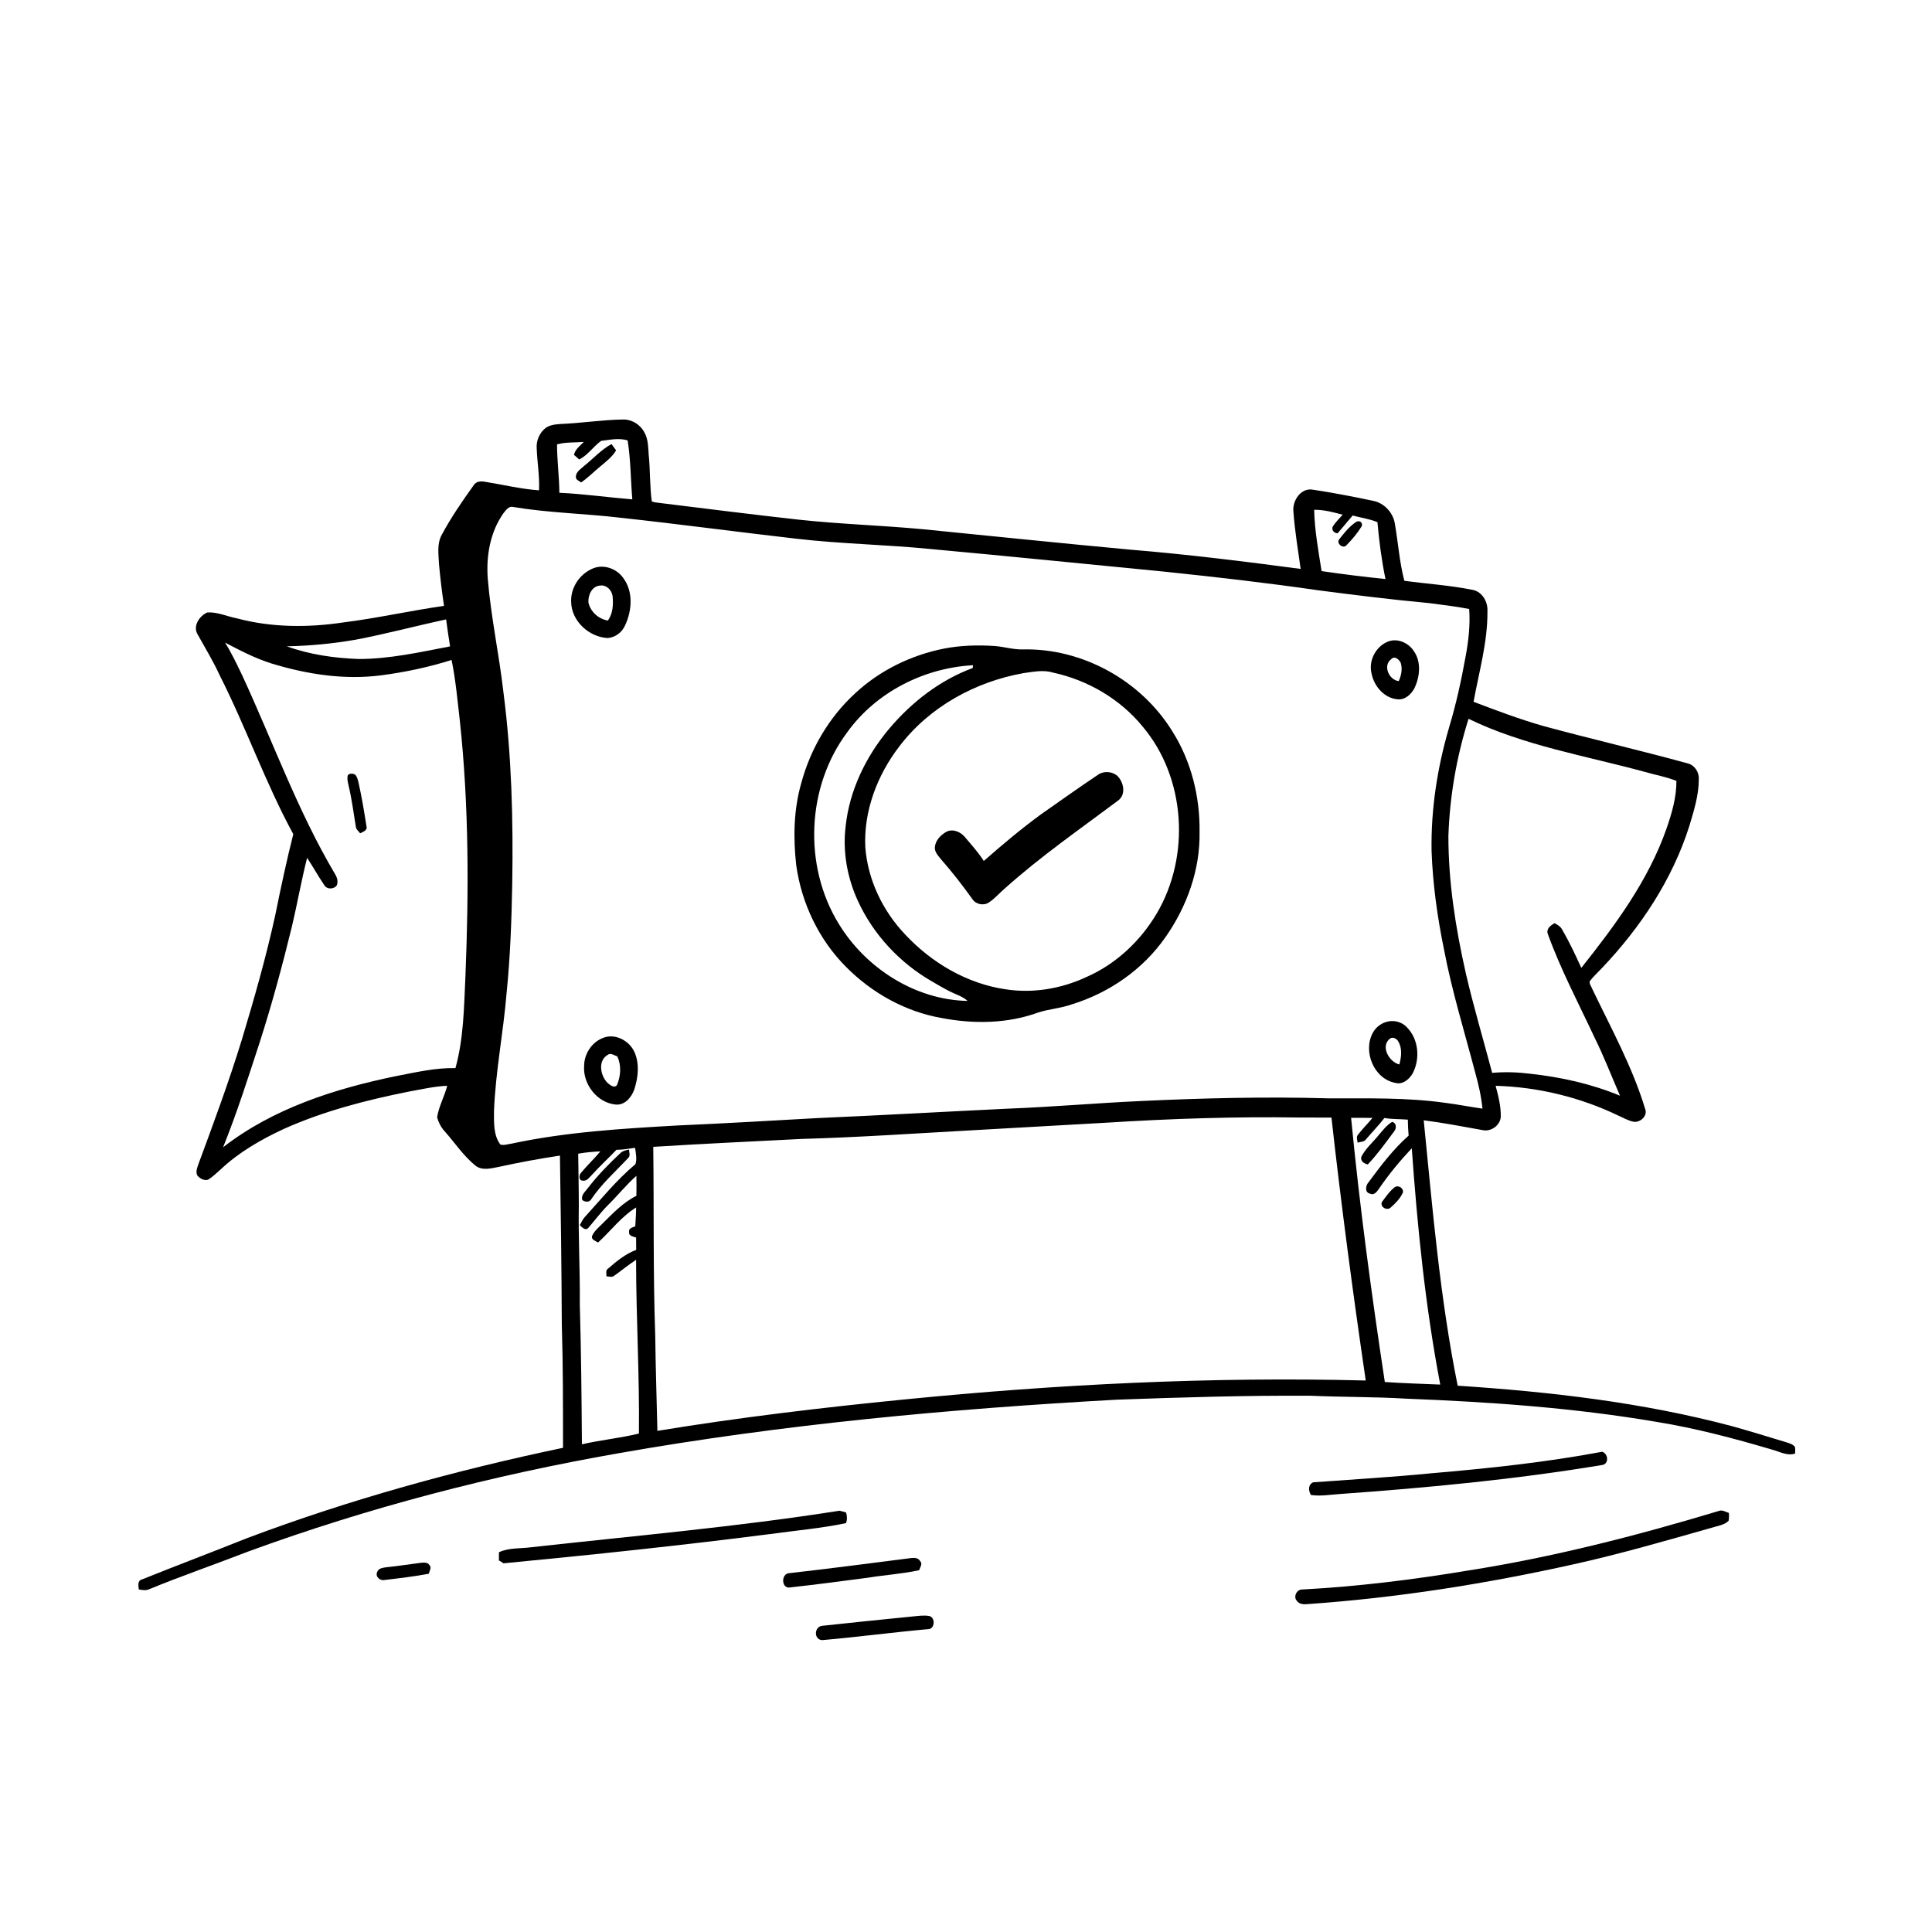 <svg xmlns="http://www.w3.org/2000/svg" viewBox="0 0 1024 1024" version="1.1">
<g id="Parent-Group"><g id="Group-rgba(0,0,0,0)" fill="rgba(0,0,0,0)">
<path fill="rgba(0,0,0,0)" opacity="1.00" d=" M 0.00 0.00 L 1024.00 0.00 L 1024.00 1024.00 L 0.00 1024.00 L 0.00 0.00 M 296.98 224.73 C 294.22 224.95 291.23 225.22 288.98 227.00 C 285.81 229.60 284.09 233.82 284.48 237.90 C 284.77 245.24 286.04 252.53 285.70 259.89 C 276.06 259.20 266.62 256.88 257.10 255.36 C 254.97 254.98 252.42 255.04 251.14 257.08 C 245.07 265.52 239.17 274.12 234.23 283.28 C 231.50 288.08 232.44 293.74 232.68 298.99 C 233.33 306.39 234.26 313.77 235.33 321.12 C 217.46 323.68 199.82 327.66 181.91 329.91 C 163.21 332.71 143.88 332.63 125.52 327.73 C 120.32 326.73 115.25 324.28 109.88 324.61 C 105.70 326.40 102.06 331.87 104.75 336.25 C 108.72 343.41 113.00 350.41 116.42 357.87 C 130.41 385.49 140.64 414.90 155.45 442.12 C 151.86 456.29 148.82 470.59 145.92 484.92 C 141.04 507.25 134.75 529.24 128.16 551.12 C 121.29 573.43 113.20 595.33 105.09 617.21 C 104.47 619.07 103.59 621.21 104.63 623.09 C 106.02 624.63 108.01 625.87 110.17 625.30 C 112.71 623.86 114.73 621.71 116.93 619.84 C 126.67 610.64 138.44 603.92 150.53 598.31 C 171.64 588.88 194.18 583.05 216.80 578.55 C 223.50 577.34 230.19 575.79 237.02 575.48 C 235.61 581.16 232.57 586.33 231.68 592.16 C 232.40 594.85 233.66 597.39 235.55 599.46 C 241.05 605.61 245.61 612.69 252.10 617.88 C 255.60 620.55 260.19 619.28 264.11 618.53 C 274.93 616.17 285.82 614.12 296.78 612.49 C 297.23 642.34 297.63 672.19 297.77 702.05 C 298.44 723.81 298.40 745.59 298.41 767.37 C 241.62 779.27 185.52 794.73 131.18 815.16 C 112.54 822.61 93.75 829.69 75.14 837.18 C 72.74 837.85 73.39 840.57 73.56 842.42 C 75.47 842.79 77.47 843.15 79.29 842.22 C 96.54 835.14 114.19 829.08 131.57 822.33 C 195.22 799.04 261.06 781.93 327.81 770.26 C 415.09 754.88 503.49 746.74 591.92 741.86 C 626.28 740.62 660.65 739.55 695.04 739.78 C 711.68 740.53 728.37 740.30 745.01 741.31 C 789.47 743.04 834.00 746.13 877.90 753.61 C 898.73 756.97 919.14 762.39 939.35 768.36 C 943.29 769.42 947.25 771.77 951.44 770.42 C 951.43 769.25 951.60 768.08 951.38 766.94 C 950.19 765.33 948.18 764.90 946.41 764.33 C 937.00 761.46 927.60 758.58 918.13 755.93 C 870.62 743.28 821.55 737.66 772.60 734.45 C 763.22 688.05 759.29 640.80 754.60 593.77 C 765.10 595.14 775.51 597.11 785.93 599.00 C 790.29 599.91 795.02 596.54 795.43 592.08 C 795.59 586.43 794.15 580.91 792.71 575.50 C 815.15 576.11 837.52 581.56 857.75 591.29 C 860.45 592.46 863.05 594.06 865.99 594.57 C 869.56 595.00 873.46 591.28 871.94 587.66 C 865.19 565.41 853.89 544.95 843.89 524.07 C 843.44 522.74 842.21 521.50 842.62 520.03 C 844.56 517.48 846.97 515.34 849.15 513.00 C 869.54 491.54 886.39 466.19 895.38 437.81 C 897.79 429.75 900.40 421.54 900.39 413.04 C 900.65 409.33 898.24 405.59 894.60 404.63 C 869.20 397.67 843.54 391.72 818.13 384.84 C 805.52 381.25 793.25 376.62 781.02 371.96 C 783.89 356.11 788.51 340.36 788.37 324.12 C 788.70 319.15 785.77 313.73 780.62 312.66 C 768.65 310.23 756.38 309.46 744.33 307.83 C 741.71 297.83 741.03 287.35 739.23 277.15 C 738.16 271.43 733.50 266.55 727.75 265.44 C 717.21 263.22 706.62 261.16 695.97 259.56 C 689.62 258.34 684.97 265.22 685.52 270.97 C 686.23 281.21 687.97 291.36 689.37 301.54 C 659.38 297.55 629.34 293.82 599.18 291.34 C 562.44 287.94 525.75 284.13 489.03 280.49 C 467.06 278.43 444.99 277.80 423.05 275.40 C 398.55 272.69 374.08 269.58 349.61 266.57 C 348.22 266.33 346.73 266.35 345.46 265.73 C 344.34 257.55 344.68 249.26 343.83 241.06 C 343.55 237.11 343.58 232.95 341.64 229.37 C 339.47 225.07 334.82 222.14 329.96 222.35 C 318.93 222.54 308.00 224.29 296.98 224.73 M 758.57 780.87 C 737.74 782.93 716.85 784.12 695.98 785.66 C 693.20 786.96 693.48 790.07 694.78 792.36 C 699.90 793.14 705.06 792.20 710.19 791.86 C 756.60 788.53 802.99 784.15 848.92 776.52 C 852.88 776.17 852.55 770.60 849.21 769.46 C 819.25 775.07 788.91 778.29 758.57 780.87 M 281.07 820.13 C 275.54 820.83 269.62 820.29 264.47 822.72 C 264.41 824.16 264.40 825.61 264.45 827.07 C 265.06 827.45 266.29 828.21 266.91 828.59 C 314.09 824.06 361.24 819.10 408.25 813.07 C 421.64 811.21 435.19 810.06 448.42 807.28 C 449.09 805.43 449.01 803.49 448.43 801.65 C 447.28 801.29 446.13 800.98 444.98 800.71 C 390.61 809.27 335.75 814.06 281.07 820.13 M 777.89 832.45 C 748.84 837.29 719.55 840.89 690.14 842.47 C 687.22 842.40 685.32 846.46 687.43 848.56 C 688.71 850.32 691.04 850.42 693.03 850.21 C 740.53 846.90 787.68 839.44 834.14 829.09 C 858.69 823.64 882.84 816.65 907.02 809.79 C 910.12 808.75 913.77 808.46 916.20 806.05 C 916.44 804.66 916.48 803.26 916.32 801.87 C 914.60 801.35 912.82 800.08 910.99 800.85 C 867.30 813.99 823.00 825.38 777.89 832.45 M 418.47 833.80 C 413.77 833.87 413.99 842.45 419.00 841.34 C 432.70 839.86 446.37 837.99 460.04 836.22 C 469.05 834.73 478.23 834.21 487.16 832.24 C 487.68 830.66 489.16 828.82 487.64 827.37 C 486.75 825.68 484.61 825.58 482.96 825.80 C 461.47 828.54 439.99 831.35 418.47 833.80 M 204.89 830.66 C 203.04 830.94 200.58 831.12 199.90 833.23 C 198.76 835.70 201.56 838.06 203.95 837.41 C 211.73 836.48 219.55 835.58 227.26 834.12 C 227.60 832.59 229.01 830.81 227.54 829.44 C 226.57 827.88 224.45 828.23 222.92 828.33 C 216.90 829.08 210.92 830.07 204.89 830.66 M 483.51 856.78 C 467.57 858.38 451.62 859.97 435.69 861.72 C 431.34 862.33 431.35 869.27 435.92 869.29 C 454.58 867.66 473.17 865.16 491.84 863.49 C 495.53 863.58 495.94 857.27 492.51 856.52 C 489.53 855.99 486.49 856.53 483.51 856.78 Z" />
<path fill="rgba(0,0,0,0)" opacity="1.00" d=" M 318.65 233.65 C 323.26 233.09 328.08 232.05 332.65 233.41 C 334.32 243.75 334.25 254.25 335.14 264.67 C 322.24 263.63 309.41 261.78 296.48 261.18 C 296.39 252.60 295.25 244.08 295.24 235.51 C 299.86 234.27 304.70 234.60 309.43 234.24 C 307.39 236.28 304.91 238.11 304.20 241.07 C 305.13 241.89 306.08 242.71 307.02 243.54 C 311.64 241.17 314.50 236.62 318.65 233.65 M 309.81 246.76 C 308.03 248.51 305.13 250.00 305.23 252.86 C 305.22 254.45 307.02 254.84 307.99 255.72 C 311.69 253.19 314.81 249.97 318.26 247.14 C 321.29 244.61 324.50 242.15 326.55 238.69 C 325.75 237.57 324.94 236.46 324.11 235.37 C 318.71 238.28 314.57 242.97 309.81 246.76 Z" />
<path fill="rgba(0,0,0,0)" opacity="1.00" d=" M 696.53 270.21 C 701.69 270.12 706.70 271.50 711.65 272.81 C 709.85 274.83 707.90 276.74 706.42 279.01 C 705.58 281.01 707.03 282.50 708.95 282.67 C 711.59 279.51 714.30 276.40 716.94 273.24 C 721.31 274.42 725.86 275.01 730.07 276.75 C 730.97 286.86 732.27 296.96 734.33 306.91 C 723.02 305.73 711.72 304.36 700.47 302.69 C 698.77 291.93 696.78 281.10 696.53 270.21 M 718.72 276.68 C 715.11 279.05 712.40 282.56 709.75 285.92 C 708.20 288.13 711.94 291.13 713.72 288.93 C 716.70 285.88 719.50 282.56 721.74 278.91 C 722.46 276.83 720.43 275.55 718.72 276.68 Z" />
<path fill="rgba(0,0,0,0)" opacity="1.00" d=" M 311.88 319.37 C 311.61 315.50 313.63 310.73 317.98 310.37 C 321.38 309.82 324.23 312.72 324.68 315.91 C 325.13 320.34 324.88 325.15 322.21 328.91 C 317.27 328.11 312.97 324.28 311.88 319.37 Z" />
<path fill="rgba(0,0,0,0)" opacity="1.00" d=" M 188.40 339.07 C 204.53 336.03 220.40 331.73 236.45 328.31 C 237.10 333.08 237.77 337.84 238.55 342.60 C 222.53 345.67 206.43 349.30 190.04 349.28 C 177.15 348.80 164.16 346.97 151.99 342.56 C 164.19 342.32 176.38 341.16 188.40 339.07 Z" />
<path fill="rgba(0,0,0,0)" opacity="1.00" d=" M 119.25 340.57 C 127.28 344.77 135.35 349.01 144.03 351.70 C 162.75 357.40 182.60 360.49 202.13 357.92 C 214.73 356.27 227.22 353.64 239.34 349.79 C 241.54 360.37 242.45 371.17 243.71 381.89 C 248.58 427.06 248.51 472.59 246.67 517.93 C 245.91 534.07 245.75 550.45 241.40 566.12 C 230.73 565.88 220.27 568.39 209.85 570.37 C 177.39 577.06 144.73 587.48 118.24 608.08 C 125.68 589.66 131.66 570.71 137.84 551.85 C 144.25 531.83 149.72 511.52 154.71 491.11 C 157.58 479.00 159.71 466.73 162.78 454.67 C 165.91 459.39 168.61 464.37 171.82 469.03 C 173.10 471.50 176.96 471.44 178.49 469.28 C 179.32 467.33 178.73 465.19 177.69 463.47 C 157.80 429.94 144.64 393.08 128.31 357.82 C 125.49 351.97 122.74 346.07 119.25 340.57 M 184.18 411.88 C 183.98 413.45 184.50 414.99 184.79 416.53 C 186.50 423.67 187.40 430.97 188.61 438.20 C 188.75 439.65 190.09 440.53 190.86 441.66 C 192.32 440.95 194.88 440.13 194.24 437.97 C 193.03 430.15 191.72 422.33 189.99 414.61 C 189.62 413.20 189.28 411.74 188.31 410.62 C 186.99 409.78 184.04 409.70 184.18 411.88 Z" />
<path fill="rgba(0,0,0,0)" opacity="1.00" d=" M 737.42 349.34 C 739.20 347.40 741.62 349.56 742.42 351.35 C 743.42 354.53 742.70 358.00 741.37 360.99 C 736.13 360.45 732.78 352.65 737.42 349.34 Z" />
<path fill="rgba(0,0,0,0)" opacity="1.00" d=" M 778.37 380.99 C 807.85 395.29 840.49 400.55 871.85 409.14 C 877.40 410.74 883.14 411.73 888.53 413.89 C 888.60 422.56 886.10 431.02 883.30 439.15 C 873.66 466.69 856.10 490.39 838.12 513.00 C 835.02 506.16 831.84 499.34 828.05 492.86 C 827.25 491.13 825.57 490.18 823.98 489.31 C 821.88 490.42 819.34 492.33 820.40 495.09 C 827.23 513.97 836.67 531.77 845.15 549.94 C 850.16 559.98 854.14 570.48 858.64 580.75 C 843.54 574.49 827.46 570.91 811.25 569.13 C 804.50 568.29 797.66 568.02 790.88 568.65 C 786.24 551.08 781.03 533.67 776.94 515.97 C 771.52 492.05 767.66 467.63 767.68 443.06 C 768.40 422.02 772.01 401.06 778.37 380.99 Z" />
<path fill="rgba(0,0,0,0)" opacity="1.00" d=" M 736.57 550.58 C 738.05 549.32 740.28 550.42 741.10 551.97 C 743.31 555.67 742.77 560.22 741.68 564.19 C 736.39 562.92 731.53 554.78 736.57 550.58 Z" />
<path fill="rgba(0,0,0,0)" opacity="1.00" d=" M 322.10 559.10 C 323.64 557.78 325.55 559.46 327.15 559.86 C 329.42 564.59 329.03 570.27 327.04 575.03 C 325.75 577.03 323.26 575.07 322.01 573.96 C 318.21 570.20 316.73 562.17 322.10 559.10 Z" />
<path fill="rgba(0,0,0,0)" opacity="1.00" d=" M 586.09 595.07 C 620.34 592.91 654.67 591.77 689.01 592.31 C 694.57 592.38 700.13 592.27 705.70 592.33 C 710.90 638.89 717.06 685.35 723.87 731.70 C 642.19 729.60 560.45 733.67 479.18 741.76 C 435.46 746.07 391.79 751.27 348.43 758.39 C 348.06 741.60 347.49 724.82 347.29 708.02 C 346.11 674.65 346.66 641.24 346.24 607.85 C 372.48 606.21 398.75 604.99 425.01 603.65 C 455.03 602.83 484.99 600.73 514.97 599.09 C 538.68 597.69 562.39 596.47 586.09 595.07 Z" />
<path fill="rgba(0,0,0,0)" opacity="1.00" d=" M 716.11 592.47 C 719.89 592.52 723.67 592.43 727.46 592.50 C 724.96 595.57 722.09 598.34 719.70 601.49 C 718.72 602.70 719.43 604.27 719.57 605.63 C 721.01 605.15 722.89 605.31 723.93 603.97 C 727.15 600.12 730.73 596.56 733.77 592.55 C 737.87 593.30 742.04 593.06 746.18 593.44 C 746.23 596.26 746.34 599.09 746.60 601.91 C 738.43 609.10 731.82 617.89 725.38 626.61 C 723.75 628.29 723.24 632.11 726.16 632.65 C 728.42 633.79 729.86 631.45 730.98 629.91 C 736.14 622.34 742.02 615.28 748.27 608.61 C 751.26 650.56 755.46 692.50 763.36 733.85 C 753.56 733.44 743.76 733.16 733.98 732.49 C 726.94 685.97 720.61 639.30 716.11 592.47 M 730.71 601.65 C 727.66 605.44 723.84 608.67 721.57 613.04 C 720.82 615.36 723.01 616.73 724.94 617.18 C 730.07 611.79 734.41 605.71 738.84 599.76 C 740.24 598.19 740.30 595.17 737.85 594.63 C 734.94 596.36 732.89 599.13 730.71 601.65 M 739.23 629.24 C 736.51 631.36 734.51 634.32 732.46 637.06 C 731.26 639.68 735.08 641.83 737.02 640.09 C 739.61 637.79 742.17 635.23 743.59 632.02 C 744.03 629.72 741.10 627.92 739.23 629.24 Z" />
<path fill="rgba(0,0,0,0)" opacity="1.00" d=" M 326.73 609.42 C 330.05 609.40 333.32 608.87 336.59 608.35 C 337.01 611.18 337.68 614.22 336.81 617.02 C 326.88 625.33 318.70 635.46 310.00 645.00 C 308.84 646.27 308.14 647.86 307.31 649.35 C 308.40 650.40 310.32 652.53 311.79 650.84 C 315.33 646.74 318.57 642.37 322.43 638.54 C 327.50 633.54 331.96 627.94 337.30 623.21 C 337.41 626.74 337.33 630.27 337.30 633.80 C 330.33 637.28 324.87 643.02 319.41 648.44 C 317.38 650.53 314.94 652.41 313.77 655.18 C 313.34 657.12 315.72 657.74 316.99 658.55 C 323.73 652.42 329.32 644.81 337.16 639.98 C 337.17 643.31 336.87 646.63 336.71 649.96 C 335.41 650.57 332.92 650.96 333.47 653.02 C 333.02 655.07 335.79 655.43 337.15 655.93 C 337.18 658.09 337.19 660.27 337.20 662.46 C 331.60 664.57 326.82 668.42 322.36 672.33 C 320.83 673.22 321.45 675.02 321.43 676.46 C 322.75 676.53 324.26 677.16 325.44 676.23 C 329.38 673.46 333.10 670.37 337.14 667.72 C 337.14 698.43 339.01 729.10 338.64 759.81 C 328.68 762.25 318.42 763.21 308.43 765.51 C 308.24 740.67 308.03 715.84 307.30 691.01 C 307.49 673.65 306.48 656.31 306.78 638.96 C 306.78 629.79 306.56 620.64 306.46 611.48 C 310.34 610.78 314.26 610.43 318.20 610.26 C 315.02 614.12 311.34 617.54 308.14 621.39 C 306.77 622.60 306.57 625.86 309.02 625.78 C 311.13 626.03 312.35 624.03 313.67 622.77 C 317.84 618.14 322.45 613.94 326.73 609.42 M 329.01 611.00 C 322.80 616.78 316.87 622.87 311.67 629.58 C 310.31 631.53 307.75 633.38 308.66 636.07 C 310.09 637.17 312.48 637.37 313.42 635.54 C 318.88 627.40 326.26 620.91 332.90 613.80 C 334.28 612.65 333.45 610.77 333.39 609.30 C 331.86 609.62 330.19 609.88 329.01 611.00 Z" />
</g>
<g id="Group-000000" fill="#000000">
<path fill="#000000" opacity="1.00" d=" M 296.98 224.73 C 308.00 224.29 318.93 222.54 329.96 222.35 C 334.82 222.14 339.47 225.07 341.64 229.37 C 343.58 232.95 343.55 237.11 343.83 241.06 C 344.68 249.26 344.34 257.55 345.46 265.73 C 346.73 266.35 348.22 266.33 349.61 266.57 C 374.08 269.58 398.55 272.69 423.05 275.40 C 444.99 277.80 467.06 278.43 489.03 280.49 C 525.75 284.13 562.44 287.94 599.18 291.34 C 629.34 293.82 659.38 297.55 689.37 301.54 C 687.97 291.36 686.23 281.21 685.52 270.97 C 684.97 265.22 689.62 258.34 695.97 259.56 C 706.62 261.16 717.21 263.22 727.75 265.44 C 733.50 266.55 738.16 271.43 739.23 277.15 C 741.03 287.35 741.71 297.83 744.33 307.83 C 756.38 309.46 768.65 310.23 780.62 312.66 C 785.77 313.73 788.70 319.15 788.37 324.12 C 788.51 340.36 783.89 356.11 781.02 371.96 C 793.25 376.62 805.52 381.25 818.13 384.84 C 843.54 391.72 869.20 397.67 894.60 404.63 C 898.24 405.59 900.65 409.33 900.39 413.04 C 900.40 421.54 897.79 429.75 895.38 437.81 C 886.39 466.19 869.54 491.54 849.15 513.00 C 846.97 515.34 844.56 517.48 842.62 520.03 C 842.21 521.50 843.44 522.74 843.89 524.07 C 853.89 544.95 865.19 565.41 871.94 587.66 C 873.46 591.28 869.56 595.00 865.99 594.57 C 863.05 594.06 860.45 592.46 857.75 591.29 C 837.52 581.56 815.15 576.11 792.71 575.50 C 794.15 580.91 795.59 586.43 795.43 592.08 C 795.02 596.54 790.29 599.91 785.93 599.00 C 775.51 597.11 765.10 595.14 754.60 593.77 C 759.29 640.80 763.22 688.05 772.60 734.45 C 821.55 737.66 870.62 743.28 918.13 755.93 C 927.60 758.58 937.00 761.46 946.41 764.33 C 948.18 764.90 950.19 765.33 951.38 766.94 C 951.60 768.08 951.43 769.25 951.44 770.42 C 947.25 771.77 943.29 769.42 939.35 768.36 C 919.14 762.39 898.73 756.97 877.90 753.61 C 834.00 746.13 789.47 743.04 745.01 741.31 C 728.37 740.30 711.68 740.53 695.04 739.78 C 660.65 739.55 626.28 740.62 591.92 741.86 C 503.49 746.74 415.09 754.88 327.81 770.26 C 261.06 781.93 195.22 799.04 131.57 822.33 C 114.19 829.08 96.54 835.14 79.29 842.22 C 77.47 843.15 75.47 842.79 73.56 842.42 C 73.39 840.57 72.74 837.85 75.14 837.18 C 93.75 829.69 112.54 822.61 131.18 815.16 C 185.52 794.73 241.62 779.27 298.41 767.37 C 298.40 745.59 298.44 723.81 297.77 702.05 C 297.63 672.19 297.23 642.34 296.78 612.49 C 285.82 614.12 274.93 616.17 264.11 618.53 C 260.19 619.28 255.60 620.55 252.10 617.88 C 245.61 612.69 241.05 605.61 235.55 599.46 C 233.66 597.39 232.40 594.85 231.68 592.16 C 232.57 586.33 235.61 581.16 237.02 575.48 C 230.19 575.79 223.50 577.34 216.80 578.55 C 194.18 583.05 171.64 588.88 150.53 598.31 C 138.44 603.92 126.67 610.64 116.93 619.84 C 114.73 621.71 112.71 623.86 110.17 625.30 C 108.01 625.87 106.02 624.63 104.63 623.09 C 103.59 621.21 104.47 619.07 105.09 617.21 C 113.20 595.33 121.29 573.43 128.16 551.12 C 134.75 529.24 141.04 507.25 145.92 484.92 C 148.82 470.59 151.86 456.29 155.45 442.12 C 140.64 414.90 130.41 385.49 116.42 357.87 C 113.00 350.41 108.72 343.41 104.75 336.25 C 102.06 331.87 105.70 326.40 109.88 324.61 C 115.25 324.28 120.32 326.73 125.52 327.73 C 143.88 332.63 163.21 332.71 181.91 329.91 C 199.82 327.66 217.46 323.68 235.33 321.12 C 234.26 313.77 233.33 306.39 232.68 298.99 C 232.44 293.74 231.50 288.08 234.23 283.28 C 239.17 274.12 245.07 265.52 251.14 257.08 C 252.42 255.04 254.97 254.98 257.10 255.36 C 266.62 256.88 276.06 259.20 285.70 259.89 C 286.04 252.53 284.77 245.24 284.48 237.90 C 284.09 233.82 285.81 229.60 288.98 227.00 C 291.23 225.22 294.22 224.95 296.98 224.73 M 318.65 233.65 C 314.50 236.62 311.64 241.17 307.02 243.54 C 306.08 242.71 305.13 241.89 304.20 241.07 C 304.91 238.11 307.39 236.28 309.43 234.24 C 304.70 234.60 299.86 234.27 295.24 235.51 C 295.25 244.08 296.39 252.60 296.48 261.18 C 309.41 261.78 322.24 263.63 335.14 264.67 C 334.25 254.25 334.32 243.75 332.65 233.41 C 328.08 232.05 323.26 233.09 318.65 233.65 M 266.88 271.96 C 259.72 282.06 257.58 294.84 258.55 306.99 C 260.22 327.07 264.53 346.81 266.82 366.82 C 271.18 400.39 272.05 434.31 271.50 468.12 C 271.15 487.43 270.48 506.74 268.54 525.96 C 266.84 547.05 262.62 567.88 261.82 589.05 C 261.85 594.98 261.45 601.64 265.21 606.64 C 267.18 607.20 269.24 606.39 271.22 606.13 C 300.06 599.96 329.58 598.20 358.95 596.53 C 383.78 595.45 408.59 593.99 433.41 592.60 C 466.95 591.16 500.47 589.22 534.01 587.62 C 557.37 586.73 580.66 584.68 604.01 583.60 C 637.32 582.02 670.68 581.19 704.02 582.14 C 724.75 582.22 745.59 581.62 766.18 584.55 C 772.73 585.38 779.20 586.67 785.74 587.60 C 785.11 581.11 783.63 574.74 781.89 568.47 C 776.17 546.74 769.53 525.22 765.32 503.11 C 761.81 485.94 759.38 468.50 758.76 450.97 C 758.40 428.92 761.80 406.91 767.99 385.77 C 771.68 373.53 774.44 361.02 776.71 348.44 C 778.30 340.00 779.33 331.39 778.70 322.79 C 771.54 321.34 764.27 320.60 757.04 319.61 C 737.67 317.82 718.37 315.42 699.09 312.92 C 671.81 308.96 644.42 305.83 617.00 302.97 C 575.69 298.98 534.40 294.75 493.07 290.98 C 469.39 288.63 445.56 288.28 421.92 285.51 C 390.90 281.97 359.96 277.78 328.93 274.42 C 309.97 272.18 290.83 271.86 271.98 268.70 C 269.59 268.09 268.20 270.43 266.88 271.96 M 696.53 270.21 C 696.78 281.10 698.77 291.93 700.47 302.69 C 711.72 304.36 723.02 305.73 734.33 306.91 C 732.27 296.96 730.97 286.86 730.07 276.75 C 725.86 275.01 721.31 274.42 716.94 273.24 C 714.30 276.40 711.59 279.51 708.95 282.67 C 707.03 282.50 705.58 281.01 706.42 279.01 C 707.90 276.74 709.85 274.83 711.65 272.81 C 706.70 271.50 701.69 270.12 696.53 270.21 M 188.40 339.07 C 176.38 341.16 164.19 342.32 151.99 342.56 C 164.16 346.97 177.15 348.80 190.04 349.28 C 206.43 349.30 222.53 345.67 238.55 342.60 C 237.77 337.84 237.10 333.08 236.45 328.31 C 220.40 331.73 204.53 336.03 188.40 339.07 M 119.25 340.57 C 122.74 346.07 125.49 351.97 128.31 357.82 C 144.64 393.08 157.80 429.94 177.69 463.47 C 178.73 465.19 179.32 467.33 178.49 469.28 C 176.96 471.44 173.10 471.50 171.82 469.03 C 168.61 464.37 165.91 459.39 162.78 454.67 C 159.71 466.73 157.58 479.00 154.71 491.11 C 149.72 511.52 144.25 531.83 137.84 551.85 C 131.66 570.71 125.68 589.66 118.24 608.08 C 144.73 587.48 177.39 577.06 209.85 570.37 C 220.27 568.39 230.73 565.88 241.40 566.12 C 245.75 550.45 245.91 534.07 246.67 517.93 C 248.51 472.59 248.58 427.06 243.71 381.89 C 242.45 371.17 241.54 360.37 239.34 349.79 C 227.22 353.64 214.73 356.27 202.13 357.92 C 182.60 360.49 162.75 357.40 144.03 351.70 C 135.35 349.01 127.28 344.77 119.25 340.57 M 778.37 380.99 C 772.01 401.06 768.40 422.02 767.68 443.06 C 767.66 467.63 771.52 492.05 776.94 515.97 C 781.03 533.67 786.24 551.08 790.88 568.65 C 797.66 568.02 804.50 568.29 811.25 569.13 C 827.46 570.91 843.54 574.49 858.64 580.75 C 854.14 570.48 850.16 559.98 845.15 549.94 C 836.67 531.77 827.23 513.97 820.40 495.09 C 819.34 492.33 821.88 490.42 823.98 489.31 C 825.57 490.18 827.25 491.13 828.05 492.86 C 831.84 499.34 835.02 506.16 838.12 513.00 C 856.10 490.39 873.66 466.69 883.30 439.15 C 886.10 431.02 888.60 422.56 888.53 413.89 C 883.14 411.73 877.40 410.74 871.85 409.14 C 840.49 400.55 807.85 395.29 778.37 380.99 M 586.09 595.07 C 562.39 596.47 538.68 597.69 514.97 599.09 C 484.99 600.73 455.03 602.83 425.01 603.65 C 398.75 604.99 372.48 606.21 346.24 607.85 C 346.66 641.24 346.11 674.65 347.29 708.02 C 347.49 724.82 348.06 741.60 348.43 758.39 C 391.79 751.27 435.46 746.07 479.18 741.76 C 560.45 733.67 642.19 729.60 723.87 731.70 C 717.06 685.35 710.90 638.89 705.70 592.33 C 700.13 592.27 694.57 592.38 689.01 592.31 C 654.67 591.77 620.34 592.91 586.09 595.07 M 716.11 592.47 C 720.61 639.30 726.94 685.97 733.98 732.49 C 743.76 733.16 753.56 733.44 763.36 733.85 C 755.46 692.50 751.26 650.56 748.27 608.61 C 742.02 615.28 736.14 622.34 730.98 629.91 C 729.86 631.45 728.42 633.79 726.16 632.65 C 723.24 632.11 723.75 628.29 725.38 626.61 C 731.82 617.89 738.43 609.10 746.60 601.91 C 746.34 599.09 746.23 596.26 746.18 593.44 C 742.04 593.06 737.87 593.30 733.77 592.55 C 730.73 596.56 727.15 600.12 723.93 603.97 C 722.89 605.31 721.01 605.15 719.57 605.63 C 719.43 604.27 718.72 602.70 719.70 601.49 C 722.09 598.34 724.96 595.57 727.46 592.50 C 723.67 592.43 719.89 592.52 716.11 592.47 M 326.73 609.42 C 322.45 613.94 317.84 618.14 313.67 622.77 C 312.35 624.03 311.13 626.03 309.02 625.78 C 306.57 625.86 306.77 622.60 308.14 621.39 C 311.34 617.54 315.02 614.12 318.20 610.26 C 314.26 610.43 310.34 610.78 306.46 611.48 C 306.56 620.64 306.78 629.79 306.78 638.96 C 306.48 656.31 307.49 673.65 307.30 691.01 C 308.03 715.84 308.24 740.67 308.43 765.51 C 318.42 763.21 328.68 762.25 338.64 759.81 C 339.01 729.10 337.14 698.43 337.14 667.72 C 333.10 670.37 329.38 673.46 325.44 676.23 C 324.26 677.16 322.75 676.53 321.43 676.46 C 321.45 675.02 320.83 673.22 322.36 672.33 C 326.82 668.42 331.60 664.57 337.20 662.46 C 337.19 660.27 337.18 658.09 337.15 655.93 C 335.79 655.43 333.02 655.07 333.47 653.02 C 332.92 650.96 335.41 650.57 336.71 649.96 C 336.87 646.63 337.17 643.31 337.16 639.98 C 329.32 644.81 323.73 652.42 316.99 658.55 C 315.72 657.74 313.34 657.12 313.77 655.18 C 314.94 652.41 317.38 650.53 319.41 648.44 C 324.87 643.02 330.33 637.28 337.30 633.80 C 337.33 630.27 337.41 626.74 337.30 623.21 C 331.96 627.94 327.50 633.54 322.43 638.54 C 318.57 642.37 315.33 646.74 311.79 650.84 C 310.32 652.53 308.40 650.40 307.31 649.35 C 308.14 647.86 308.84 646.27 310.00 645.00 C 318.70 635.46 326.88 625.33 336.81 617.02 C 337.68 614.22 337.01 611.18 336.59 608.35 C 333.32 608.87 330.05 609.40 326.73 609.42 Z" />
<path fill="#000000" opacity="1.00" d=" M 309.81 246.76 C 314.57 242.97 318.71 238.28 324.11 235.37 C 324.94 236.46 325.75 237.57 326.55 238.69 C 324.50 242.15 321.29 244.61 318.26 247.14 C 314.81 249.97 311.69 253.19 307.99 255.72 C 307.02 254.84 305.22 254.45 305.23 252.86 C 305.13 250.00 308.03 248.51 309.81 246.76 Z" />
<path fill="#000000" opacity="1.00" d=" M 718.72 276.68 C 720.43 275.55 722.46 276.83 721.74 278.91 C 719.50 282.56 716.70 285.88 713.72 288.93 C 711.94 291.13 708.20 288.13 709.75 285.92 C 712.40 282.56 715.11 279.05 718.72 276.68 Z" />
<path fill="#000000" opacity="1.00" d=" M 313.48 301.64 C 319.37 298.64 326.81 301.17 330.43 306.48 C 335.72 313.65 334.96 323.72 331.32 331.44 C 329.69 335.16 326.18 337.83 322.10 338.18 C 312.15 337.68 302.86 329.14 302.72 318.97 C 302.41 311.71 306.94 304.67 313.48 301.64 M 311.88 319.37 C 312.97 324.28 317.27 328.11 322.21 328.91 C 324.88 325.15 325.13 320.34 324.68 315.91 C 324.23 312.72 321.38 309.82 317.98 310.37 C 313.63 310.73 311.61 315.50 311.88 319.37 Z" />
<path fill="#000000" opacity="1.00" d=" M 735.26 340.22 C 740.26 337.97 746.27 340.49 749.22 344.88 C 753.41 350.64 752.62 358.54 749.72 364.68 C 748.03 367.90 744.88 370.95 740.98 370.66 C 733.80 370.22 728.24 363.74 726.95 356.97 C 725.29 350.34 729.01 342.93 735.26 340.22 M 737.42 349.34 C 732.78 352.65 736.13 360.45 741.37 360.99 C 742.70 358.00 743.42 354.53 742.42 351.35 C 741.62 349.56 739.20 347.40 737.42 349.34 Z" />
<path fill="#000000" opacity="1.00" d=" M 500.47 343.74 C 509.18 342.07 518.10 341.81 526.93 342.38 C 531.97 342.70 536.87 344.31 541.95 344.21 C 573.59 343.40 604.78 360.70 621.35 387.59 C 631.40 403.43 636.06 422.36 635.79 441.04 C 636.14 460.94 629.09 480.53 617.73 496.71 C 605.90 513.72 588.03 526.17 568.29 532.26 C 562.51 534.38 556.29 534.74 550.45 536.59 C 534.07 542.61 516.05 542.82 499.05 539.56 C 479.88 536.22 462.12 526.30 448.48 512.53 C 434.07 498.14 424.86 478.82 422.03 458.71 C 420.39 444.17 420.62 429.19 424.69 415.05 C 429.58 396.90 439.47 380.02 453.40 367.34 C 466.44 355.23 483.05 347.17 500.47 343.74 M 449.13 388.01 C 427.48 416.84 425.67 458.82 444.48 489.52 C 458.77 513.08 484.99 529.98 512.83 530.51 C 510.15 528.04 506.56 527.08 503.38 525.45 C 500.17 523.83 497.08 521.99 493.98 520.19 C 476.95 510.40 462.88 495.37 454.69 477.49 C 449.05 465.19 446.55 451.38 448.21 437.91 C 450.25 418.83 458.98 400.89 471.24 386.29 C 483.12 372.21 498.16 360.50 515.54 354.07 C 515.59 353.70 515.69 352.95 515.74 352.58 C 489.81 353.98 464.42 366.80 449.13 388.01 M 542.51 356.77 C 516.90 361.31 492.46 374.72 476.64 395.64 C 464.99 410.78 457.71 429.81 458.63 449.08 C 459.95 466.35 467.87 482.82 479.76 495.30 C 493.77 510.31 512.58 521.40 533.05 524.36 C 547.57 526.59 562.58 524.04 575.83 517.84 C 591.50 510.99 604.51 498.72 613.15 484.06 C 630.97 453.80 628.49 412.33 605.76 385.25 C 593.81 370.53 576.59 360.50 558.12 356.48 C 553.00 354.92 547.66 356.08 542.51 356.77 Z" />
<path fill="#000000" opacity="1.00" d=" M 581.76 410.78 C 584.70 408.56 589.10 408.75 591.98 411.01 C 595.64 414.36 597.06 421.25 592.42 424.45 C 572.29 439.53 551.55 453.91 532.78 470.72 C 529.85 473.18 527.37 476.19 524.16 478.30 C 521.38 480.21 517.19 479.36 515.37 476.53 C 510.14 469.20 504.58 462.10 498.66 455.32 C 497.20 453.49 495.32 451.55 495.49 449.03 C 495.80 445.37 498.67 442.48 501.74 440.79 C 505.13 439.17 509.09 440.90 511.37 443.61 C 514.85 447.74 518.53 451.75 521.42 456.34 C 531.19 447.74 541.16 439.37 551.66 431.67 C 561.65 424.65 571.62 417.58 581.76 410.78 Z" />
<path fill="#000000" opacity="1.00" d=" M 184.18 411.88 C 184.04 409.70 186.99 409.78 188.31 410.62 C 189.28 411.74 189.62 413.20 189.99 414.61 C 191.72 422.33 193.03 430.15 194.24 437.97 C 194.88 440.13 192.32 440.95 190.86 441.66 C 190.09 440.53 188.75 439.65 188.61 438.20 C 187.40 430.97 186.50 423.67 184.79 416.53 C 184.50 414.99 183.98 413.45 184.18 411.88 Z" />
<path fill="#000000" opacity="1.00" d=" M 734.44 541.75 C 738.28 540.44 742.81 541.40 745.59 544.41 C 751.91 550.66 752.79 561.04 748.82 568.78 C 746.98 572.04 743.42 575.11 739.42 573.92 C 728.16 571.73 722.31 557.33 727.57 547.50 C 729.01 544.80 731.51 542.67 734.44 541.75 M 736.57 550.58 C 731.53 554.78 736.39 562.92 741.68 564.19 C 742.77 560.22 743.31 555.67 741.10 551.97 C 740.28 550.42 738.05 549.32 736.57 550.58 Z" />
<path fill="#000000" opacity="1.00" d=" M 319.21 550.29 C 325.74 547.30 333.63 551.50 336.35 557.78 C 339.02 563.97 338.24 571.05 336.22 577.32 C 334.79 581.60 331.06 586.05 326.09 585.41 C 316.40 584.36 308.89 574.55 309.60 564.96 C 309.62 558.75 313.42 552.68 319.21 550.29 M 322.10 559.10 C 316.73 562.17 318.21 570.20 322.01 573.96 C 323.26 575.07 325.75 577.03 327.04 575.03 C 329.03 570.27 329.42 564.59 327.15 559.86 C 325.55 559.46 323.64 557.78 322.10 559.10 Z" />
<path fill="#000000" opacity="1.00" d=" M 730.71 601.65 C 732.89 599.13 734.94 596.36 737.85 594.63 C 740.30 595.17 740.24 598.19 738.84 599.76 C 734.41 605.71 730.07 611.79 724.94 617.18 C 723.01 616.73 720.82 615.36 721.57 613.04 C 723.84 608.67 727.66 605.44 730.71 601.65 Z" />
<path fill="#000000" opacity="1.00" d=" M 329.01 611.00 C 330.19 609.88 331.86 609.62 333.39 609.30 C 333.45 610.77 334.28 612.65 332.90 613.80 C 326.26 620.91 318.88 627.40 313.42 635.54 C 312.48 637.37 310.09 637.17 308.66 636.07 C 307.75 633.38 310.31 631.53 311.67 629.58 C 316.87 622.87 322.80 616.78 329.01 611.00 Z" />
<path fill="#000000" opacity="1.00" d=" M 739.23 629.24 C 741.10 627.92 744.03 629.72 743.59 632.02 C 742.17 635.23 739.61 637.79 737.02 640.09 C 735.08 641.83 731.26 639.68 732.46 637.06 C 734.51 634.32 736.51 631.36 739.23 629.24 Z" />
<path fill="#000000" opacity="1.00" d=" M 758.57 780.87 C 788.91 778.29 819.25 775.07 849.21 769.46 C 852.55 770.60 852.88 776.17 848.92 776.52 C 802.99 784.15 756.60 788.53 710.19 791.86 C 705.06 792.20 699.90 793.14 694.78 792.36 C 693.48 790.07 693.20 786.96 695.98 785.66 C 716.85 784.12 737.74 782.93 758.57 780.87 Z" />
<path fill="#000000" opacity="1.00" d=" M 281.07 820.13 C 335.75 814.06 390.61 809.27 444.98 800.71 C 446.13 800.98 447.28 801.29 448.43 801.65 C 449.01 803.49 449.09 805.43 448.42 807.28 C 435.19 810.06 421.64 811.21 408.25 813.07 C 361.24 819.10 314.09 824.06 266.91 828.59 C 266.29 828.21 265.06 827.45 264.45 827.07 C 264.40 825.61 264.41 824.16 264.47 822.72 C 269.62 820.29 275.54 820.83 281.07 820.13 Z" />
<path fill="#000000" opacity="1.00" d=" M 777.89 832.45 C 823.00 825.38 867.30 813.99 910.99 800.85 C 912.82 800.08 914.60 801.35 916.32 801.87 C 916.48 803.26 916.44 804.66 916.20 806.05 C 913.77 808.46 910.12 808.75 907.02 809.79 C 882.84 816.65 858.69 823.64 834.14 829.09 C 787.68 839.44 740.53 846.90 693.03 850.21 C 691.04 850.42 688.71 850.32 687.43 848.56 C 685.32 846.46 687.22 842.40 690.14 842.47 C 719.55 840.89 748.84 837.29 777.89 832.45 Z" />
<path fill="#000000" opacity="1.00" d=" M 418.47 833.80 C 439.99 831.35 461.47 828.54 482.96 825.80 C 484.61 825.58 486.75 825.68 487.64 827.37 C 489.16 828.82 487.68 830.66 487.16 832.24 C 478.23 834.21 469.05 834.73 460.04 836.22 C 446.37 837.99 432.70 839.86 419.00 841.34 C 413.99 842.45 413.77 833.87 418.47 833.80 Z" />
<path fill="#000000" opacity="1.00" d=" M 204.89 830.66 C 210.92 830.07 216.90 829.08 222.92 828.33 C 224.45 828.23 226.57 827.88 227.54 829.44 C 229.01 830.81 227.60 832.59 227.26 834.12 C 219.55 835.58 211.73 836.48 203.95 837.41 C 201.56 838.06 198.76 835.70 199.90 833.23 C 200.58 831.12 203.04 830.94 204.89 830.66 Z" />
<path fill="#000000" opacity="1.00" d=" M 483.51 856.78 C 486.49 856.53 489.53 855.99 492.51 856.52 C 495.94 857.27 495.53 863.58 491.84 863.49 C 473.17 865.16 454.58 867.66 435.92 869.29 C 431.35 869.27 431.34 862.33 435.69 861.72 C 451.62 859.97 467.57 858.38 483.51 856.78 Z" />
</g>
<g id="Group-000000" fill="#000000">
<path fill="rgba(0,0,0,0)" opacity="1.00" d=" M 266.88 271.96 C 268.20 270.43 269.59 268.09 271.98 268.70 C 290.83 271.86 309.97 272.18 328.93 274.42 C 359.96 277.78 390.90 281.97 421.92 285.51 C 445.56 288.28 469.39 288.63 493.07 290.98 C 534.40 294.75 575.69 298.98 617.00 302.97 C 644.42 305.83 671.81 308.96 699.09 312.92 C 718.37 315.42 737.67 317.82 757.04 319.61 C 764.27 320.60 771.54 321.34 778.70 322.79 C 779.33 331.39 778.30 340.00 776.71 348.44 C 774.44 361.02 771.68 373.53 767.99 385.77 C 761.80 406.91 758.40 428.92 758.76 450.97 C 759.38 468.50 761.81 485.94 765.32 503.11 C 769.53 525.22 776.17 546.74 781.89 568.47 C 783.63 574.74 785.11 581.11 785.74 587.60 C 779.20 586.67 772.73 585.38 766.18 584.55 C 745.59 581.62 724.75 582.22 704.02 582.14 C 670.68 581.19 637.32 582.02 604.01 583.60 C 580.66 584.68 557.37 586.73 534.01 587.62 C 500.47 589.22 466.95 591.16 433.41 592.60 C 408.59 593.99 383.78 595.45 358.95 596.53 C 329.58 598.20 300.06 599.96 271.22 606.13 C 269.24 606.39 267.18 607.20 265.21 606.64 C 261.45 601.64 261.85 594.98 261.82 589.05 C 262.62 567.88 266.84 547.05 268.54 525.96 C 270.48 506.74 271.15 487.43 271.50 468.12 C 272.05 434.31 271.18 400.39 266.82 366.82 C 264.53 346.81 260.22 327.07 258.55 306.99 C 257.58 294.84 259.72 282.06 266.88 271.96 M 313.48 301.64 C 306.94 304.67 302.41 311.71 302.72 318.97 C 302.86 329.14 312.15 337.68 322.10 338.18 C 326.18 337.83 329.69 335.16 331.32 331.44 C 334.96 323.72 335.72 313.65 330.43 306.48 C 326.81 301.17 319.37 298.64 313.48 301.64 M 735.26 340.22 C 729.01 342.93 725.29 350.34 726.95 356.97 C 728.24 363.74 733.80 370.22 740.98 370.66 C 744.88 370.95 748.03 367.90 749.72 364.68 C 752.62 358.54 753.41 350.64 749.22 344.88 C 746.27 340.49 740.26 337.97 735.26 340.22 M 500.47 343.74 C 483.05 347.17 466.44 355.23 453.40 367.34 C 439.47 380.02 429.58 396.90 424.69 415.05 C 420.62 429.19 420.39 444.17 422.03 458.71 C 424.86 478.82 434.07 498.14 448.48 512.53 C 462.12 526.30 479.88 536.22 499.05 539.56 C 516.05 542.82 534.07 542.61 550.45 536.59 C 556.29 534.74 562.51 534.38 568.29 532.26 C 588.03 526.17 605.90 513.72 617.73 496.71 C 629.09 480.53 636.14 460.94 635.79 441.04 C 636.06 422.36 631.40 403.43 621.35 387.59 C 604.78 360.70 573.59 343.40 541.95 344.21 C 536.87 344.31 531.97 342.70 526.93 342.38 C 518.10 341.81 509.18 342.07 500.47 343.74 M 734.44 541.75 C 731.51 542.67 729.01 544.80 727.57 547.50 C 722.31 557.33 728.16 571.73 739.42 573.92 C 743.42 575.11 746.98 572.04 748.82 568.78 C 752.79 561.04 751.91 550.66 745.59 544.41 C 742.81 541.40 738.28 540.44 734.44 541.75 M 319.21 550.29 C 313.42 552.68 309.62 558.75 309.60 564.96 C 308.89 574.55 316.40 584.36 326.09 585.41 C 331.06 586.05 334.79 581.60 336.22 577.32 C 338.24 571.05 339.02 563.97 336.35 557.78 C 333.63 551.50 325.74 547.30 319.21 550.29 Z" />
<path fill="rgba(0,0,0,0)" opacity="1.00" d=" M 449.13 388.01 C 464.42 366.80 489.81 353.98 515.74 352.58 C 515.69 352.95 515.59 353.70 515.54 354.07 C 498.16 360.50 483.12 372.21 471.24 386.29 C 458.98 400.89 450.25 418.83 448.21 437.91 C 446.55 451.38 449.05 465.19 454.69 477.49 C 462.88 495.37 476.95 510.40 493.98 520.19 C 497.08 521.99 500.17 523.83 503.38 525.45 C 506.56 527.08 510.15 528.04 512.83 530.51 C 484.99 529.98 458.77 513.08 444.48 489.52 C 425.67 458.82 427.48 416.84 449.13 388.01 Z" />
<path fill="rgba(0,0,0,0)" opacity="1.00" d=" M 542.51 356.77 C 547.66 356.08 553.00 354.92 558.12 356.48 C 576.59 360.50 593.81 370.53 605.76 385.25 C 628.49 412.33 630.97 453.80 613.15 484.06 C 604.51 498.72 591.50 510.99 575.83 517.84 C 562.58 524.04 547.57 526.59 533.05 524.36 C 512.58 521.40 493.77 510.31 479.76 495.30 C 467.87 482.82 459.95 466.35 458.63 449.08 C 457.71 429.81 464.99 410.78 476.64 395.64 C 492.46 374.72 516.90 361.31 542.51 356.77 M 581.76 410.78 C 571.62 417.58 561.65 424.65 551.66 431.67 C 541.16 439.37 531.19 447.74 521.42 456.34 C 518.53 451.75 514.85 447.74 511.37 443.61 C 509.09 440.90 505.13 439.17 501.74 440.79 C 498.67 442.48 495.80 445.37 495.49 449.03 C 495.32 451.55 497.20 453.49 498.66 455.32 C 504.58 462.10 510.14 469.20 515.37 476.53 C 517.19 479.36 521.38 480.21 524.16 478.30 C 527.37 476.19 529.85 473.18 532.78 470.72 C 551.55 453.91 572.29 439.53 592.42 424.45 C 597.06 421.25 595.64 414.36 591.98 411.01 C 589.10 408.75 584.70 408.56 581.76 410.78 Z" />
</g>
</g></svg>